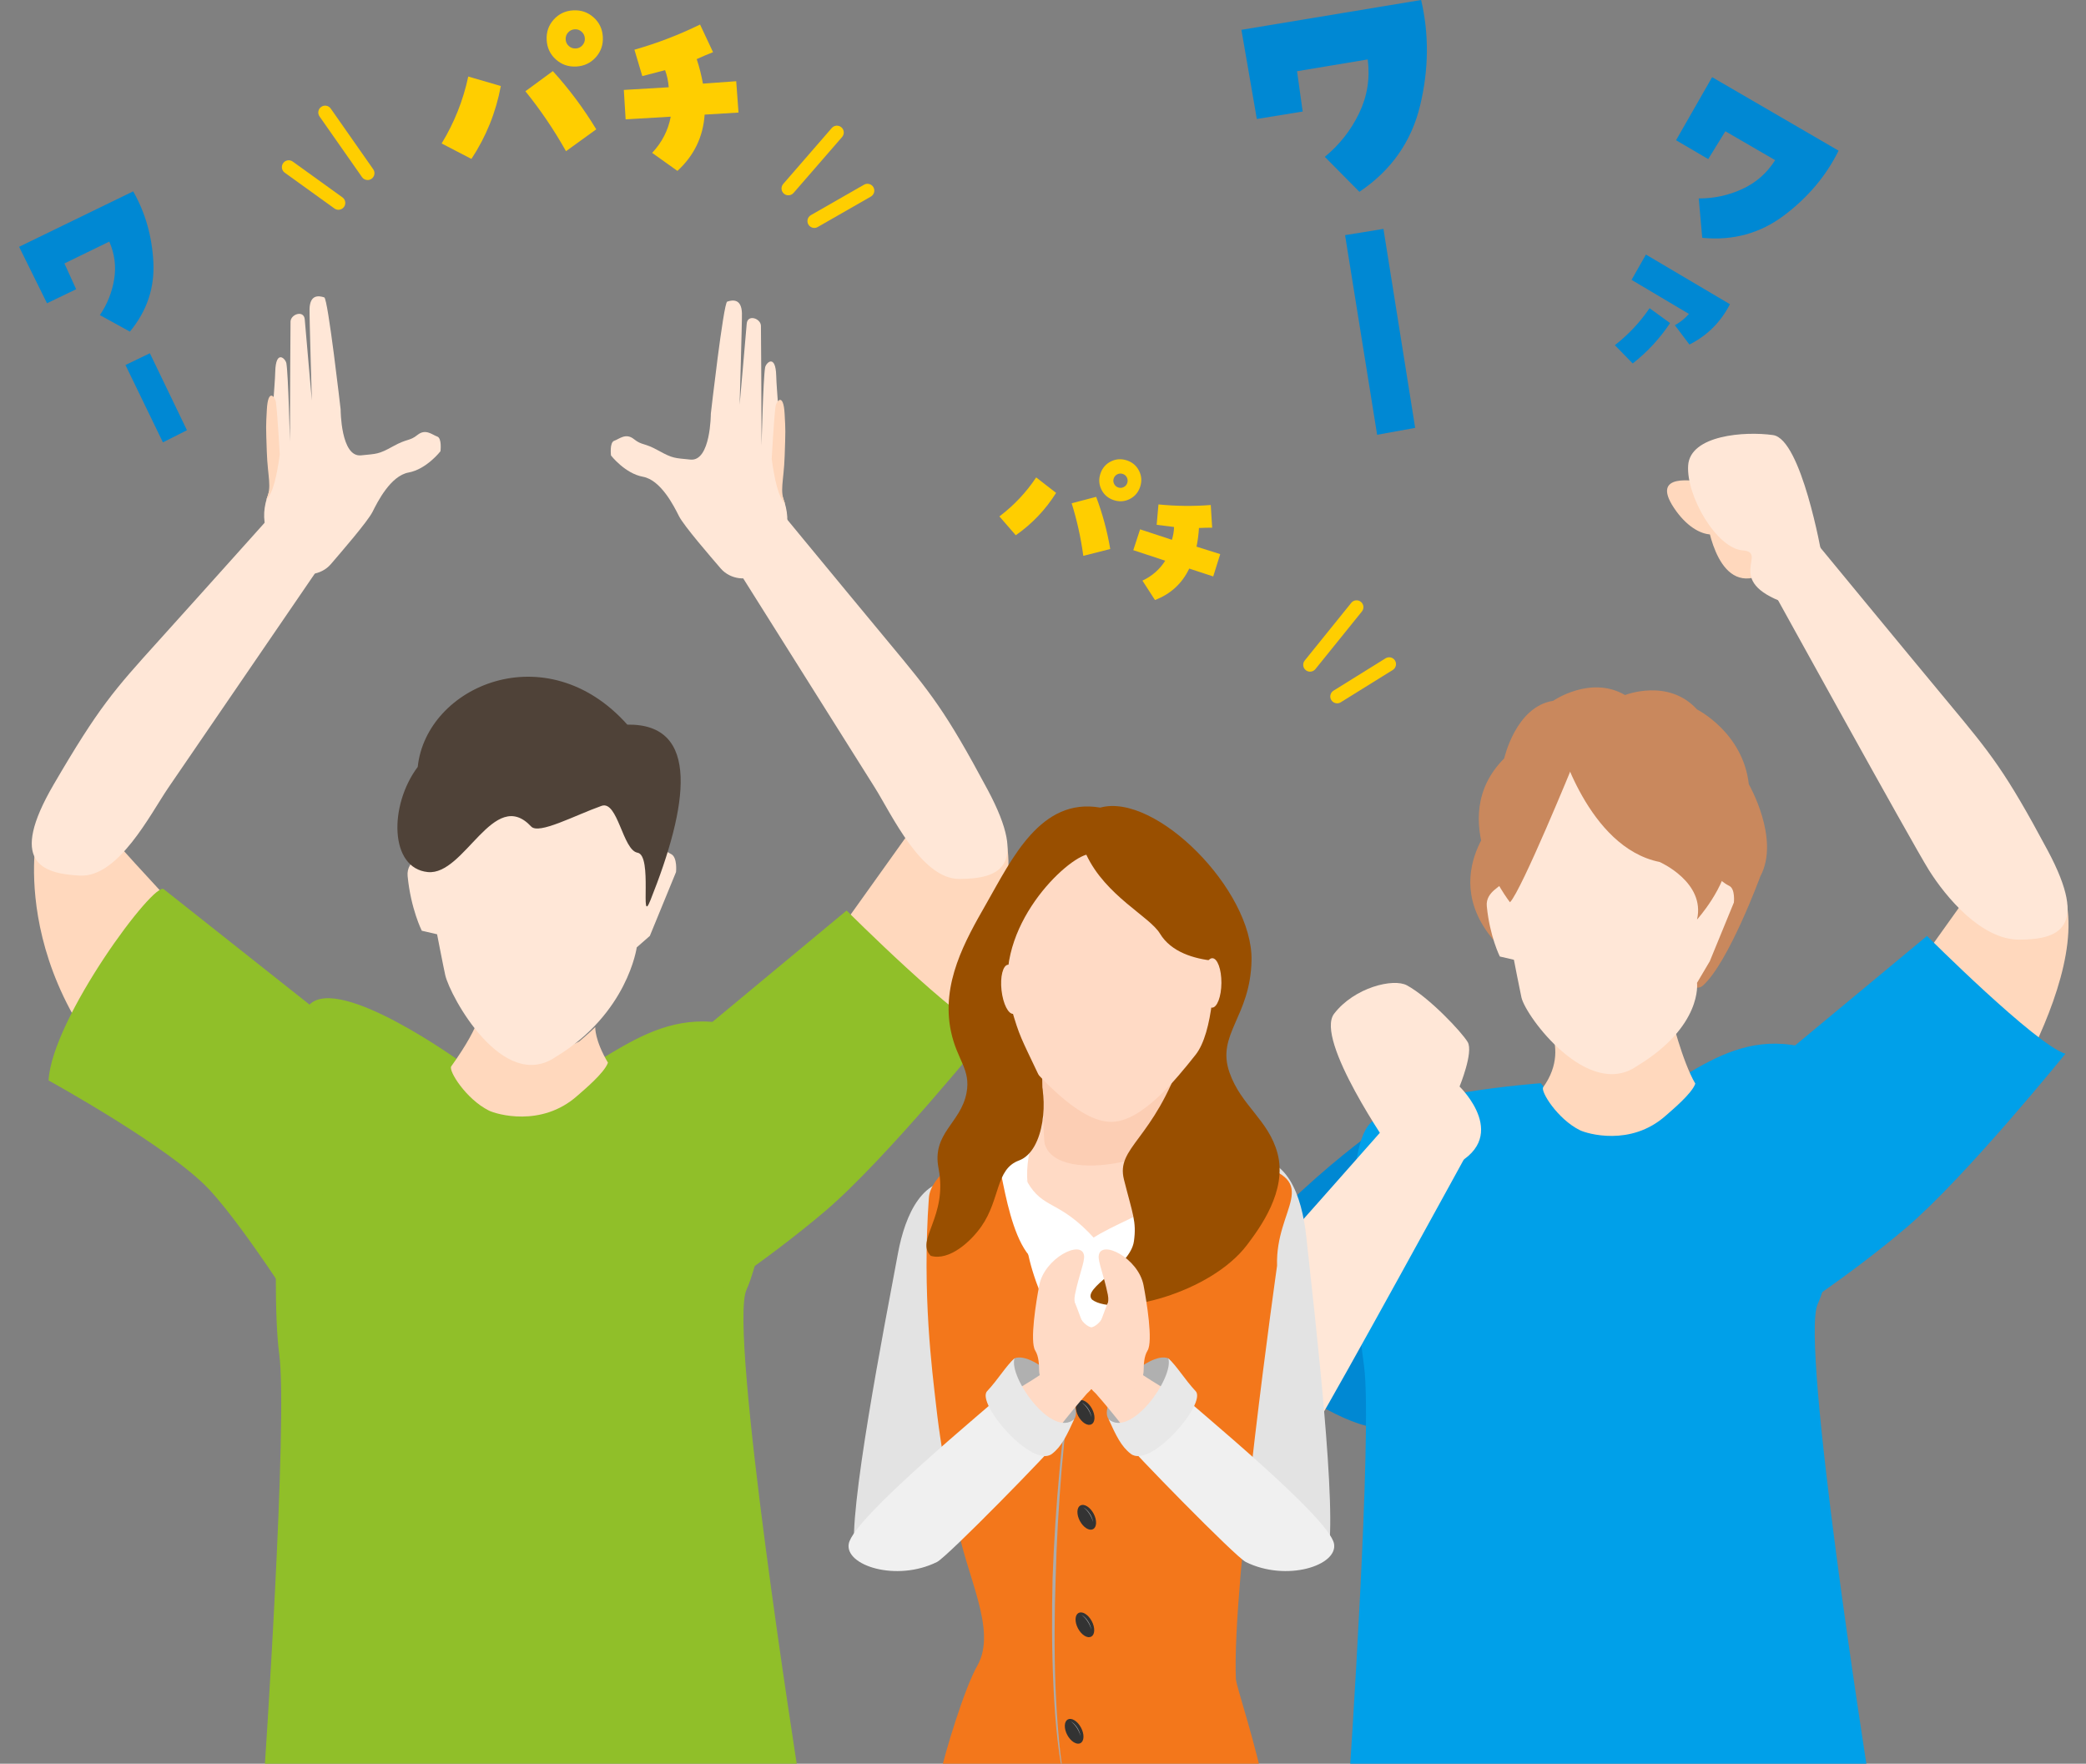 <?xml version="1.0" encoding="UTF-8"?>
<svg xmlns="http://www.w3.org/2000/svg" width="300" height="253.643" xmlns:xlink="http://www.w3.org/1999/xlink" version="1.1" viewBox="0 0 300 253.643">
  <rect x="0" y="0" width="300" height="253.643" fill="#808080" stroke="none"/>
  <defs>
    <style>
      .cls-1 {
        fill: #333;
      }

      .cls-1, .cls-2, .cls-3, .cls-4, .cls-5, .cls-6, .cls-7, .cls-8, .cls-9, .cls-10, .cls-11, .cls-12, .cls-13, .cls-14, .cls-15, .cls-16, .cls-17, .cls-18, .cls-19, .cls-20, .cls-21, .cls-22 {
        stroke-width: 0px;
      }

      .cls-23 {
        clip-path: url(#clippath);
      }

      .cls-2 {
        fill: none;
      }

      .cls-3 {
        fill: #e3e3e3;
      }

      .cls-4 {
        fill: #ffd8bd;
      }

      .cls-5 {
        fill: #0088d3;
      }

      .cls-6 {
        fill: #f3771b;
      }

      .cls-7 {
        fill: #ffe7d7;
      }

      .cls-8 {
        fill: #00a0e9;
      }

      .cls-24 {
        mix-blend-mode: multiply;
      }

      .cls-9 {
        fill: #ababab;
      }

      .cls-10 {
        fill: #f0f0f0;
      }

      .cls-11 {
        fill: #a8a8a8;
      }

      .cls-12 {
        fill: #90bf29;
      }

      .cls-13 {
        fill: #e8e8e8;
      }

      .cls-14 {
        fill: #4f4238;
      }

      .cls-15 {
        fill: #ffdac5;
      }

      .cls-25 {
        isolation: isolate;
      }

      .cls-16 {
        fill: #fcceb4;
      }

      .cls-17 {
        fill: #11b8f2;
      }

      .cls-18 {
        fill: #fff;
      }

      .cls-19 {
        fill: #b0b0b0;
      }

      .cls-20 {
        fill: #c9885d;
      }

      .cls-21 {
        fill: #ffce00;
      }

      .cls-22 {
        fill: #994f00;
      }
    </style>
    <clipPath id="clippath">
      <rect class="cls-2" y="34.813" width="300" height="218.83"/>
    </clipPath>
  </defs>
  <g class="cls-25">
    <g id="_レイヤー_1" data-name="レイヤー 1">
      <g>
        <g>
          <path class="cls-5" d="M246.231,11.098l18.188,10.571c-1.801,3.632-4.419,6.737-7.855,9.317-3.434,2.58-7.353,3.65-11.755,3.213l-.504-5.66c2.188.008,4.274-.442,6.256-1.352,1.983-.912,3.561-2.297,4.732-4.157l-7.158-4.152-2.466,4-4.628-2.711,5.19-9.069Z"/>
          <path class="cls-5" d="M234.808,52.272l-2.564-2.632c1.943-1.514,3.607-3.288,4.991-5.321l2.946,2.145c-1.463,2.205-3.254,4.14-5.374,5.808ZM242.895,45.144l-8.251-4.898,2.066-3.638,12.08,7.139c-1.313,2.572-3.254,4.506-5.823,5.802l-2.091-2.776c.77-.433,1.444-.975,2.02-1.629Z"/>
        </g>
        <g>
          <path class="cls-5" d="M178.535,4.288l25.844-4.288c1.153,4.915,1.106,9.973-.144,15.175s-4.16,9.338-8.733,12.411l-4.975-5.031c2.107-1.729,3.752-3.816,4.931-6.263,1.181-2.448,1.595-5.029,1.242-7.745l-10.164,1.696.808,5.797-6.593,1.07-2.217-12.822Z"/>
          <path class="cls-5" d="M193.442,33.816l5.52-.897,4.561,28.613-5.469.994-4.612-28.711Z"/>
        </g>
        <g>
          <path class="cls-5" d="M2.748,35.491l16.406-7.971c1.74,3.053,2.708,6.441,2.902,10.159.194,3.719-.931,7.057-3.376,10.01l-4.317-2.374c1.067-1.57,1.751-3.29,2.055-5.156s.069-3.671-.702-5.414l-6.45,3.139,1.686,3.71-4.191,2.019-4.013-8.121Z"/>
          <path class="cls-5" d="M18.045,52.491l3.509-1.69,5.332,11.069-3.456,1.745-5.386-11.123Z"/>
        </g>
        <g>
          <path class="cls-21" d="M72.027,12.369c-.704,3.782-2.113,7.278-4.229,10.486l-4.284-2.223c1.828-3.005,3.103-6.214,3.828-9.625l4.685,1.362ZM75.56,13.125l3.949-2.899c2.337,2.572,4.419,5.363,6.243,8.373l-4.353,3.145c-1.714-3.053-3.66-5.927-5.839-8.619ZM78.62,5.749c-.063-1.132.274-2.111,1.011-2.933.738-.823,1.673-1.266,2.805-1.327,1.133-.063,2.11.274,2.933,1.012.823.736,1.266,1.672,1.327,2.804.063,1.132-.274,2.11-1.011,2.934-.738.821-1.673,1.265-2.806,1.327-1.132.062-2.109-.276-2.932-1.012-.823-.738-1.266-1.673-1.327-2.805ZM81.352,5.682c.021.371.173.685.457.939.285.255.621.371,1.011.35.372-.02.685-.173.939-.457.255-.285.372-.612.351-.983-.021-.39-.174-.713-.458-.967-.285-.255-.611-.371-.983-.351-.39.021-.713.174-.967.458-.255.285-.371.621-.35,1.011Z"/>
          <path class="cls-21" d="M93.789,21.984c1.408-1.492,2.3-3.228,2.675-5.204l-6.488.385-.261-4.232,6.46-.383c-.066-.872-.242-1.691-.526-2.458-1.121.286-2.213.568-3.277.851l-1.131-3.794c3.246-.923,6.393-2.13,9.439-3.62l1.867,3.976c-.783.305-1.567.635-2.348.996.381,1.152.677,2.328.893,3.526l4.787-.346.331,4.507-4.872.296c-.215,3.196-1.52,5.895-3.913,8.095l-3.635-2.594Z"/>
        </g>
        <g>
          <path class="cls-21" d="M151.885,70.884c-1.525,2.423-3.458,4.453-5.8,6.092l-2.354-2.712c2.088-1.579,3.851-3.448,5.288-5.607l2.867,2.227ZM154.123,72.374l3.524-.922c.913,2.42,1.587,4.921,2.023,7.503l-3.874.981c-.347-2.582-.906-5.102-1.673-7.562ZM158.26,68.112c.267-.8.769-1.384,1.503-1.752.735-.366,1.503-.417,2.305-.149.799.267,1.383.77,1.751,1.504s.417,1.503.149,2.303-.769,1.385-1.504,1.753c-.735.366-1.503.416-2.303.148-.801-.267-1.385-.769-1.753-1.503-.366-.736-.416-1.503-.148-2.304ZM160.169,68.816c-.088.263-.068.52.058.773.127.254.328.427.603.519.263.088.521.068.775-.059.253-.126.424-.32.512-.584.092-.275.075-.541-.051-.794-.127-.254-.322-.425-.585-.513-.275-.092-.54-.075-.794.052-.253.127-.426.328-.518.604Z"/>
          <path class="cls-21" d="M164.301,83.5c1.381-.647,2.474-1.602,3.276-2.866l-4.592-1.513.979-2.998,4.574,1.506c.192-.621.295-1.236.308-1.844-.851-.11-1.685-.214-2.499-.311l.258-2.933c2.498.251,5.005.28,7.521.084l.201,3.262c-.625-.005-1.258.011-1.897.045-.054.901-.169,1.796-.35,2.684l3.406,1.072-1.007,3.209-3.451-1.131c-1.024,2.152-2.667,3.66-4.925,4.525l-1.802-2.791Z"/>
        </g>
        <g>
          <path class="cls-21" d="M113.277,28.082c-.194-.02-.384-.098-.542-.236-.412-.356-.455-.979-.099-1.389l6.984-8.045c.356-.412.98-.455,1.389-.099.412.356.455.979.099,1.389l-6.984,8.045c-.219.253-.538.366-.847.334Z"/>
          <path class="cls-21" d="M117.008,32.774c-.304-.032-.59-.205-.754-.49-.27-.472-.106-1.074.365-1.345l7.647-4.38c.476-.268,1.075-.105,1.345.365.27.472.106,1.074-.365,1.345l-7.647,4.38c-.187.106-.393.146-.591.125Z"/>
        </g>
        <g>
          <path class="cls-21" d="M188.339,96.589c-.195-.013-.388-.084-.55-.216-.424-.341-.49-.962-.148-1.385l6.69-8.291c.341-.425.963-.49,1.385-.148.424.341.49.962.148,1.385l-6.69,8.291c-.21.26-.525.386-.835.364Z"/>
          <path class="cls-21" d="M192.235,101.143c-.305-.021-.597-.183-.771-.462-.287-.462-.145-1.069.316-1.357l7.485-4.652c.466-.285,1.07-.144,1.357.316.287.462.145,1.069-.316,1.357l-7.485,4.652c-.183.113-.388.16-.587.146Z"/>
        </g>
        <g>
          <path class="cls-21" d="M52.871,25.891c.195,0,.392-.058.564-.178.446-.312.554-.926.242-1.372l-6.11-8.727c-.312-.447-.927-.554-1.372-.242-.446.312-.554.926-.242,1.372l6.11,8.727c.191.274.497.42.808.42Z"/>
          <path class="cls-21" d="M48.673,30.169c.306,0,.608-.142.8-.409.317-.442.217-1.057-.223-1.376l-7.151-5.151c-.445-.316-1.058-.216-1.376.223-.317.442-.217,1.057.223,1.376l7.151,5.151c.175.125.376.186.575.186Z"/>
        </g>
        <g class="cls-23">
          <g>
            <g>
              <path class="cls-4" d="M244.819,69.263c-.873,0-7.564-1.455-4.073,3.782s8.146,4.655,7.855.873-3.782-4.655-3.782-4.655Z"/>
              <path class="cls-4" d="M245.401,74.208s1.164,10.764,7.273,8.728c6.11-2.037-4.655-8.437-7.273-8.728Z"/>
              <path class="cls-5" d="M198.852,161.779s-16.292,11.055-27.348,27.348c0,0,25.02,20.947,29.093,15.128s5.819-36.657-1.746-42.476Z"/>
              <path class="cls-20" d="M215.504,117.338s-10.456,10.33,2.221,20.684c12.677,10.355-2.221-20.684-2.221-20.684Z"/>
              <path class="cls-20" d="M216.332,109.061s1.655-7.449,7.035-8.277c0,0,5.38-3.725,10.346-.828,0,0,6.208-2.483,10.346,2.069,0,0,6.622,3.311,7.449,10.76,0,0,4.552,7.863,1.655,13.243,0,0-4.552,12.416-8.277,15.726-3.725,3.311-26.487-22.762-28.556-32.694Z"/>
              <path class="cls-4" d="M284.241,127.013l-17.456,24.438,16.583,14.838s20.293-28.148,12.219-40.585c-15.225-23.455-11.346,1.309-11.346,1.309Z"/>
              <path class="cls-7" d="M254.953,84.941s20.027,36.312,22.451,40.181c2.424,3.868,7.553,10.046,13.022,10.008s10.139-1.473,4.061-12.834c-6.078-11.361-8.154-13.883-14.25-21.215-6.096-7.332-19.938-24.144-19.938-24.144,0,0,3.884,16.017-5.346,8.005Z"/>
              <path class="cls-8" d="M221.587,155.777s-20.244,1.475-24.48,5.712-2.208,25.636-.937,34.956c1.271,9.32-2.118,59.306-2.118,59.306l74.557-.847s-9.743-61.848-7.201-67.355c2.542-5.507,7.957-33.125.847-36.007-13.139-5.327-20.643,5.506-29.653,8.049-6.737,1.901-11.014-3.813-11.014-3.813Z"/>
              <path class="cls-4" d="M240.31,145.996s1.619,6.645,3.504,9.844c-.503,1.452-3.412,3.854-4.284,4.627-5.027,4.455-11.316,2.567-12.338,2.056-3.199-1.599-5.676-5.581-5.255-6.169,4.455-6.226-1.006-11.674-1.265-11.667,0,0,4.815,10.814,14.183,5.673,1.5-1.27,5.455-4.364,5.455-4.364Z"/>
              <path class="cls-7" d="M244.06,141.342l1.833-3.102,3.467-8.45s.217-1.95-.65-2.383c-.867-.433-1.517-1.083-1.517-1.083,0,0,1.083-6.067-.217-10.617-1.3-4.55-9.131-7.932-10.617-8.234-7.475-1.517-12.901,1.953-13.434,2.383-5.092,4.117-6.717,10.4-6.717,11.7v5.2c0,.65-2.594,1.384-2.382,3.568.423,4.347,1.875,7.231,1.875,7.231l2.024.468s.877,4.521,1.083,5.417c.65,2.817,9.572,14.707,16.56,9.904,9.534-5.742,8.691-12.002,8.691-12.002Z"/>
              <path class="cls-17" d="M223.043,152.117c0.0 0.0.001 0.0.001.001-0-.032-.001-.028-.001-.001Z"/>
              <path class="cls-8" d="M254.68,153.235l22.452-18.639s15.674,15.674,19.91,16.945c0,0-14.403,17.792-22.875,24.993-8.472,7.201-17.792,13.132-17.792,13.132l-1.694-36.431Z"/>
              <path class="cls-20" d="M224.195,106.578s4.139,15.313,14.485,17.382c0,0,6.622,2.897,5.38,8.277,0,0,4.139-4.552,4.552-9.105.414-4.552.414-22.348-24.417-16.554Z"/>
              <path class="cls-20" d="M226.264,109.889s-7.449,18.209-9.105,19.865c0,0-9.519-12.002-.828-20.693,8.691-8.691,7.863-3.725,9.932.828Z"/>
              <path class="cls-7" d="M211.735,164.528s-19.911,36.379-22.368,40.228c-2.457,3.85-7.832,9.886-14.15,9.363-6.318-.523-11.837-2.444-5.824-13.843,6.013-11.399,8.187-13.864,14.577-21.029,6.39-7.164,20.885-23.602,20.885-23.602,0,0-3.068,16.484,6.881,8.883Z"/>
              <path class="cls-7" d="M200.016,165.27s-11.006-15.774-8.146-19.492c2.909-3.782,8.528-5.134,10.474-4.073,3.2,1.746,7.855,6.691,8.728,8.146s-1.164,6.401-1.164,6.401c0,0,7.855,7.564-1.455,11.637s-8.437-2.618-8.437-2.618Z"/>
              <path class="cls-7" d="M261.984,79.736s-2.909-16.583-6.982-17.165-11.928,0-12.219,4.364c-.291,4.364,4.073,11.928,7.855,12.219,3.782.291-2.909,4.364,6.11,7.564,9.019,3.2,5.528-2.037,5.237-6.982Z"/>
            </g>
            <path class="cls-4" d="M131.792,118.285l-17.456,24.438,16.583,14.838s20.293-28.148,12.219-40.585c-15.225-23.455-11.346,1.309-11.346,1.309Z"/>
            <path class="cls-4" d="M5.237,120.467s-4.8,24.002,21.384,43.203l16.583-13.092c.392-.999-27.663-29.961-28.802-32.293-2.299-4.705-9.164,2.182-9.164,2.182Z"/>
            <path class="cls-12" d="M66.333,152.76s-17.456-12.656-21.82-8.292-5.673,40.585-4.364,50.186c1.309,9.601-2.182,61.096-2.182,61.096l76.806-.873s-10.037-63.714-7.419-69.387c2.618-5.673,8.197-34.125.873-37.094-13.536-5.487-21.266,5.672-30.548,8.292-6.94,1.958-11.346-3.928-11.346-3.928Z"/>
            <path class="cls-7" d="M48.916,77.165s-22.147,32.359-24.719,36.131c-2.571,3.773-7.168,12.922-12.721,12.624-5.553-.298-10.255-1.963-3.762-13.093,6.493-11.13,8.673-13.565,15.07-20.645,6.397-7.079,20.929-23.318,20.929-23.318,0,0-4.397,15.913,5.203,8.3Z"/>
            <path class="cls-7" d="M102.504,76.213s20.887,33.184,23.311,37.053c2.424,3.868,6.693,13.174,12.162,13.136,5.469-.038,10.139-1.473,4.061-12.834-6.078-11.361-8.154-13.883-14.25-21.215-6.096-7.332-19.938-24.144-19.938-24.144,0,0,3.884,16.017-5.346,8.005Z"/>
            <path class="cls-4" d="M85.608,147.706s-.118,1.824,1.824,5.119c-.519,1.496-3.515,3.97-4.413,4.766-5.178,4.59-11.658,2.645-12.71,2.118-3.295-1.648-5.847-5.75-5.414-6.355,4.59-6.414,4.386-8.656,4.119-8.65,0,0,4.649,10.356,14.299,5.061,1.546-1.308,2.295-2.06,2.295-2.06Z"/>
            <path class="cls-7" d="M91.574,136.241l1.883-1.648,3.766-9.18s.235-2.118-.706-2.589c-.941-.471-1.648-1.177-1.648-1.177,0,0,1.177-6.59-.235-11.533-1.412-4.943-9.919-8.617-11.533-8.944-8.12-1.648-14.014,2.121-14.593,2.589-5.531,4.472-7.297,11.298-7.297,12.71v5.649c0,.706-2.818,1.504-2.588,3.875.459,4.722,2.037,7.855,2.037,7.855l2.199.509s.952,4.911,1.177,5.884c.706,3.06,8.297,16.967,15.888,11.749,10.356-6.237,11.651-15.75,11.651-15.75Z"/>
            <path class="cls-17" d="M66.035,148.99c0.0 0.0.001 0.0.001.001-0-.033-.001-.029-.001-.001Z"/>
            <g>
              <path class="cls-7" d="M48.989,58.89s-1.818-15.948-2.354-16.123c-.794-.259-2.043-.436-2.118,1.648-.034.941.333,13.187.333,13.187,0,0-.891-10.015-1.022-11.657-.111-1.4-2.007-.78-2.044.298-.012.345-.029,3.091-.044,6.294-.024,4.931-.047,10.944-.047,10.944,0,0-.225-9.554-.507-11.231-.116-.69-1.518-2.037-1.601,1.193-.063,2.47-.582,6.128-.347,9.894.235,3.766.444,5.029-.37,6.97-1.53,3.648-1.486,7.047,3.531,11.533,1.192,1.161,3.766.941,5.178-.706,1.412-1.648,5.296-6.12,6.002-7.532.706-1.412,2.589-5.178,5.178-5.649,2.589-.471,4.59-3.06,4.59-3.06,0,0,.235-1.883-.471-2.118-.706-.235-1.648-1.177-2.824-.235-1.177.941-1.412.471-3.531,1.648-2.118,1.177-2.354,1.059-4.59,1.295-2.933.309-2.942-6.59-2.942-6.59Z"/>
              <path class="cls-4" d="M38.37,64.967c-.128-3.771-.128-3.577.005-6.044.175-3.226,1.208-1.796,1.304-1.103.233,1.685.556,7.561.556,7.561-.395,2.859-.928,5.5-1.948,6.506.869-1.918.211-3.148.083-6.919Z"/>
            </g>
            <g>
              <path class="cls-7" d="M102.229,59.498s1.818-15.948,2.354-16.123c.794-.259,2.043-.436,2.118,1.648.034.941-.333,13.187-.333,13.187,0,0,.891-10.015,1.022-11.657.111-1.4,2.007-.78,2.044.298.012.345.029,3.091.044,6.294.024,4.931.047,10.944.047,10.944,0,0,.225-9.554.507-11.231.116-.69,1.518-2.037,1.601,1.193.063,2.47.582,6.128.347,9.894-.235,3.766-.444,5.029.37,6.97,1.53,3.648,1.486,7.047-3.531,11.533-1.192,1.161-3.766.941-5.178-.706-1.412-1.648-5.296-6.12-6.002-7.532-.706-1.412-2.589-5.178-5.178-5.649-2.589-.471-4.59-3.06-4.59-3.06,0,0-.235-1.883.471-2.118s1.648-1.177,2.824-.235c1.177.941,1.412.471,3.531,1.648,2.118,1.177,2.354,1.059,4.59,1.295,2.933.309,2.942-6.59,2.942-6.59Z"/>
              <path class="cls-4" d="M112.848,65.574c.128-3.771.128-3.577-.005-6.044-.175-3.226-1.208-1.796-1.304-1.103-.233,1.685-.556,7.561-.556,7.561.395,2.859.928,5.5,1.948,6.506-.869-1.918-.211-3.148-.083-6.919Z"/>
            </g>
            <path class="cls-14" d="M90.22,104.211c-11.651-13.063-28.907-5.578-30.143,6.073-4.163,5.556-4.056,14.593,1.455,15.128,5.301.515,9.478-12.321,14.86-6.55,1.106,1.186,6.261-1.603,10.12-2.971,2.34-.83,3.037,6.375,5.179,6.737,2.219.375.288,10.747,1.843,6.857,5.422-13.562,7.277-25.451-3.314-25.275Z"/>
            <path class="cls-12" d="M98.626,150.142l23.129-19.202s16.147,16.147,20.511,17.456c0,0-14.838,18.329-23.566,25.748-8.728,7.419-18.329,13.528-18.329,13.528l-1.746-37.53Z"/>
            <path class="cls-12" d="M44.513,144.469l-20.947-16.583c-1.298-1.353-16.091,18.547-16.583,27.493,0,0,17.456,9.601,23.129,15.71,5.673,6.11,14.838,20.947,14.838,20.947,0,0,3.928-32.73-.436-47.567Z"/>
            <g>
              <path class="cls-3" d="M143.928,182.449c.826-6.054.855-11.043-5.626-12.476-5.528-1.222-8.126,4.718-9.152,10.222-1.989,10.67-7.282,37.754-6.203,43.149.483,2.417,10.847,1.789,14.077-4.103.366-.668,5.578-27.078,6.905-36.793Z"/>
              <path class="cls-3" d="M172.649,180.106c-.386-6.423-.039-11.712,6.667-13.181,5.72-1.253,7.918,5.062,8.548,10.904,1.222,11.324,4.572,40.072,3.067,45.782-.674,2.558-11.177,1.815-14.022-4.455-.322-.711-3.641-28.743-4.26-39.05Z"/>
              <g>
                <path class="cls-22" d="M146.449,157.502c.123,3.875,2.01,6.96,4.214,6.89,2.204-.07,3.891-3.268,3.768-7.144-.123-3.875-2.01-6.96-4.214-6.89-2.204.07-3.892,3.268-3.768,7.144Z"/>
                <path class="cls-6" d="M181.869,257.515c.802,4.574-26.15,9.075-28.458.394-4.138,6.969-19.229,2.227-18.282-2.306.749-3.584,3.626-12.927,5.411-16.032,3-5.215-1.747-13.192-2.945-20.744-.332-2.089-1.931-7.311-3.005-17.026-.489-4.423-2.003-15.524-1.002-29.545.43-6.015,17.956-13.551,26.255-12.059l20.451,7.141c10.13,2.664,3.098,6.217,3.37,14.682,0,0-6.509,45.831-5.925,59.424.045,1.055,3.029,9.794,4.13,16.07Z"/>
                <path class="cls-18" d="M148.141,170.536c-2.377,8.561,1.176,15.349,6.401,26.018,7.026-5.53,15.878-16.962,21.235-25.255l-27.636-.763Z"/>
                <path class="cls-15" d="M149.356,158.959c-6.673,8.96-3.786,17.578,6.401,26.018,7.026-5.53,14.233-15.174,19.589-23.467l-25.99-2.551Z"/>
                <path class="cls-18" d="M147.768,170.14c-.578-2.386-7.102-.065-7.765.13.228-5.499,7.565-11.038,9.64-11.729,2.243-.747,3.747-.219,3.747-.219-3.827.987-6.058,6.982-5.621,11.819Z"/>
                <path class="cls-18" d="M143.974,168.821c1.373,6.852,3.895,20.053,13.496,9.361-5.16-5.719-7.419-4.146-9.761-8.265-.447-.99-2.254-1.513-3.735-1.096Z"/>
                <g>
                  <path class="cls-16" d="M150.232,164.446c-.313-1.582-.583-23.648-.583-23.648l21.098,4.315s1.042,13.799.58,15.657c-1.044,5.829-19.378,10.016-21.094,3.676Z"/>
                  <path class="cls-18" d="M176.38,172.546c-1.279-1.676-7.709-2.667-9.889-1.806,4.758-5.254,5.977-11.757,4.009-14.086,2.141.608,6.01,5.541,6.14,7.078.248,2.927-.261,8.813-.261,8.813Z"/>
                  <path class="cls-18" d="M172.377,171.114c-3.958,6.407-8.739,9.048-16.942,14.343-5.711-7.658,9.263-9.345,12.119-13.615.871-.437,3.515-.954,4.823-.728Z"/>
                </g>
                <g>
                  <g class="cls-24">
                    <path class="cls-9" d="M154.504,195.959c-.833,5.12-1.37,10.279-1.827,15.441-.431,5.165-.718,10.343-.858,15.523-.176,5.179-.218,10.364-.026,15.542.228,5.172.579,10.358,1.617,15.444-1.207-5.052-1.665-10.252-1.91-15.431-.241-5.186-.252-10.38-.121-15.569.189-5.187.525-10.368,1.006-15.535.474-5.166,1.116-10.324,2.118-15.415Z"/>
                  </g>
                  <g>
                    <path class="cls-1" d="M156.119,201.551c.741.461,1.316,1.54,1.284,2.413-.032.868-.658,1.197-1.399.736-.741-.461-1.316-1.54-1.284-2.408.032-.873.658-1.203,1.399-.741Z"/>
                    <path class="cls-11" d="M155.555,201.68c.77.446,1.275,1.274,1.434,2.137-.256-.832-.73-1.614-1.434-2.137Z"/>
                  </g>
                  <g>
                    <path class="cls-1" d="M156.349,216.628c.741.461,1.316,1.54,1.284,2.413-.032.868-.658,1.197-1.399.736-.741-.461-1.316-1.54-1.284-2.408.032-.873.658-1.203,1.399-.741Z"/>
                    <path class="cls-11" d="M155.785,216.757c.77.446,1.275,1.274,1.434,2.137-.256-.832-.73-1.614-1.434-2.137Z"/>
                  </g>
                  <g>
                    <path class="cls-1" d="M156.082,232.087c.741.461,1.316,1.54,1.284,2.413-.032.868-.658,1.197-1.399.736-.741-.461-1.316-1.54-1.284-2.408.032-.873.658-1.203,1.399-.741Z"/>
                    <path class="cls-11" d="M155.519,232.216c.77.446,1.275,1.274,1.434,2.137-.256-.832-.73-1.614-1.434-2.137Z"/>
                  </g>
                  <g>
                    <path class="cls-1" d="M154.537,247.402c.741.461,1.316,1.54,1.284,2.413-.032.868-.658,1.197-1.399.736-.741-.461-1.316-1.54-1.284-2.408.032-.873.658-1.203,1.399-.741Z"/>
                    <path class="cls-11" d="M153.974,247.531c.77.446,1.275,1.274,1.434,2.137-.256-.832-.73-1.614-1.434-2.137Z"/>
                  </g>
                </g>
                <path class="cls-22" d="M163.077,178.505c.398-2.846-.199-3.967-1.431-8.861-1.187-4.715,4.228-5.604,8.39-17.769,2.269-6.632.835-15.216.329-16.714l9.626,2.944c-.158,8.163-5.102,10.614-3.17,16.133,1.676,4.787,5.613,6.807,6.903,11.615,1.453,5.415-2.604,10.814-4.349,13.137-5.271,7.016-18.963,10.428-22.314,7.911-1.573-1.631,5.495-4.677,6.015-8.394Z"/>
                <path class="cls-15" d="M158.618,118.948c8.576-.273,15.689,4.547,16.052,15.98.169,5.303-.211,13.576-2.722,16.754-2.903,3.674-7.691,9.515-11.983,9.651-4.292.136-9.441-5.388-12.572-8.871-2.708-3.012-3.612-11.244-3.781-16.548-.363-11.433,6.429-16.695,15.005-16.967Z"/>
                <path class="cls-22" d="M134.979,168.02c-.988-5.067,3.194-6.477,4.022-10.847.643-3.393-1.352-4.683-2.23-8.812-1.476-6.935,2.061-13.127,5.049-18.359,3.713-6.5,7.852-15.348,16.414-13.861,7.955-2.202,21.952,11.863,21.756,21.963,0,0-9.959,1.492-13.173-3.849-1.479-2.459-7.799-5.401-10.587-11.342-3.538,1.026-13.908,11.33-10.765,22.15,1.169,4.025,1.344,4.12,3.842,9.398,1.517,3.205.992,11.042-2.768,12.43-3.382,1.248-2.666,5.577-5.412,9.494-1.544,2.203-4.629,4.981-7.27,4.217-2.26-2.305,2.484-5.592,1.121-12.583Z"/>
                <path class="cls-15" d="M144.035,142.417c.217,1.952.985,3.468,1.715,3.387s1.146-1.73.928-3.681c-.217-1.952-.985-3.468-1.715-3.387s-1.146,1.73-.928,3.681Z"/>
                <path class="cls-15" d="M172.998,141.347c-.014,1.964.571,3.56,1.305,3.565.735.005,1.341-1.583,1.355-3.547.014-1.964-.571-3.56-1.305-3.565-.735-.005-1.341,1.583-1.355,3.547Z"/>
              </g>
              <g>
                <g>
                  <path class="cls-19" d="M161.734,207.602c-.638-1.033-1.297-2.166-2.301-3.507-1.731-2.606,5.75-9.95,8.592-8.745,1.01.904,1.514,2.665,2.935,3.847.82.682-8.679,9.291-9.226,8.405Z"/>
                  <path class="cls-15" d="M156.758,199.488c2.372,2.508,5.938,7.156,5.938,7.156l6.712-5.824s-7.183-4.037-8.665-5.922c-.047-.06-4.467,4.08-3.985,4.59Z"/>
                  <path class="cls-10" d="M161.044,206.448c-.519-.655,8.05-4.733,7.333-7.15,4.028,3.607,22.785,18.967,23.476,22.703.582,3.141-6.852,5.524-12.692,2.627-1.473-.731-16.264-15.843-18.117-18.18Z"/>
                  <path class="cls-13" d="M162.619,209.071c-1.386-1.066-2.12-2.648-3.185-4.976,3.222,2.754,9.41-5.989,8.592-8.745,1.244,1.114,2.276,2.933,3.936,4.724,1.593,1.718-6.477,11.203-9.343,8.997Z"/>
                </g>
                <path class="cls-15" d="M154.108,186.395c.701,1.027,1.542,4.173,1.95,4.396,1.657.863,3.734-2.322,3.269-4.589-.599-2.924-1.423-4.729-1.312-5.627.296-2.384,5.697.329,6.447,4.271.436,2.292,1.389,8.051.574,9.378-.537.875-.539,2.056-.561,2.851-.086,3.164-4.579,5.122-5.904,3.603-2.003-.188-2.294-2.769-3.36-3.658-1.989-1.659-2.933-5.177-2.84-5.863.203-1.503-.627-4.008-1.135-4.942-.134-.246-.053-.562.195-.692.765-.4,1.788-.426,2.675.873Z"/>
              </g>
              <g>
                <g>
                  <path class="cls-19" d="M152.185,207.602c.638-1.033,1.297-2.166,2.301-3.507,1.731-2.606-5.75-9.95-8.592-8.745-1.01.904-1.514,2.665-2.935,3.847-.82.682,8.679,9.291,9.226,8.405Z"/>
                  <path class="cls-15" d="M157.162,199.488c-2.372,2.508-5.938,7.156-5.938,7.156l-6.712-5.824s7.183-4.037,8.665-5.922c.047-.06,4.467,4.08,3.985,4.59Z"/>
                  <path class="cls-10" d="M152.875,206.448c.519-.655-8.05-4.733-7.333-7.15-4.028,3.607-22.785,18.967-23.476,22.703-.582,3.141,6.852,5.524,12.692,2.627,1.473-.731,16.264-15.843,18.117-18.18Z"/>
                  <path class="cls-13" d="M151.301,209.071c1.386-1.066,2.12-2.648,3.185-4.976-3.222,2.754-9.41-5.989-8.592-8.745-1.244,1.114-2.276,2.933-3.936,4.724-1.593,1.718,6.477,11.203,9.343,8.997Z"/>
                </g>
                <path class="cls-15" d="M159.811,186.395c-.701,1.027-1.542,4.173-1.95,4.396-1.657.863-3.734-2.322-3.269-4.589.599-2.924,1.423-4.729,1.312-5.627-.296-2.384-5.697.329-6.447,4.271-.436,2.292-1.389,8.051-.574,9.378.537.875.539,2.056.561,2.851.086,3.164,4.579,5.122,5.904,3.603,2.003-.188,2.294-2.769,3.36-3.658,1.989-1.659,2.933-5.177,2.84-5.863-.203-1.503.627-4.008,1.135-4.942.134-.246.053-.562-.195-.692-.765-.4-1.788-.426-2.675.873Z"/>
              </g>
            </g>
          </g>
        </g>
      </g>
    </g>
  </g>
</svg>